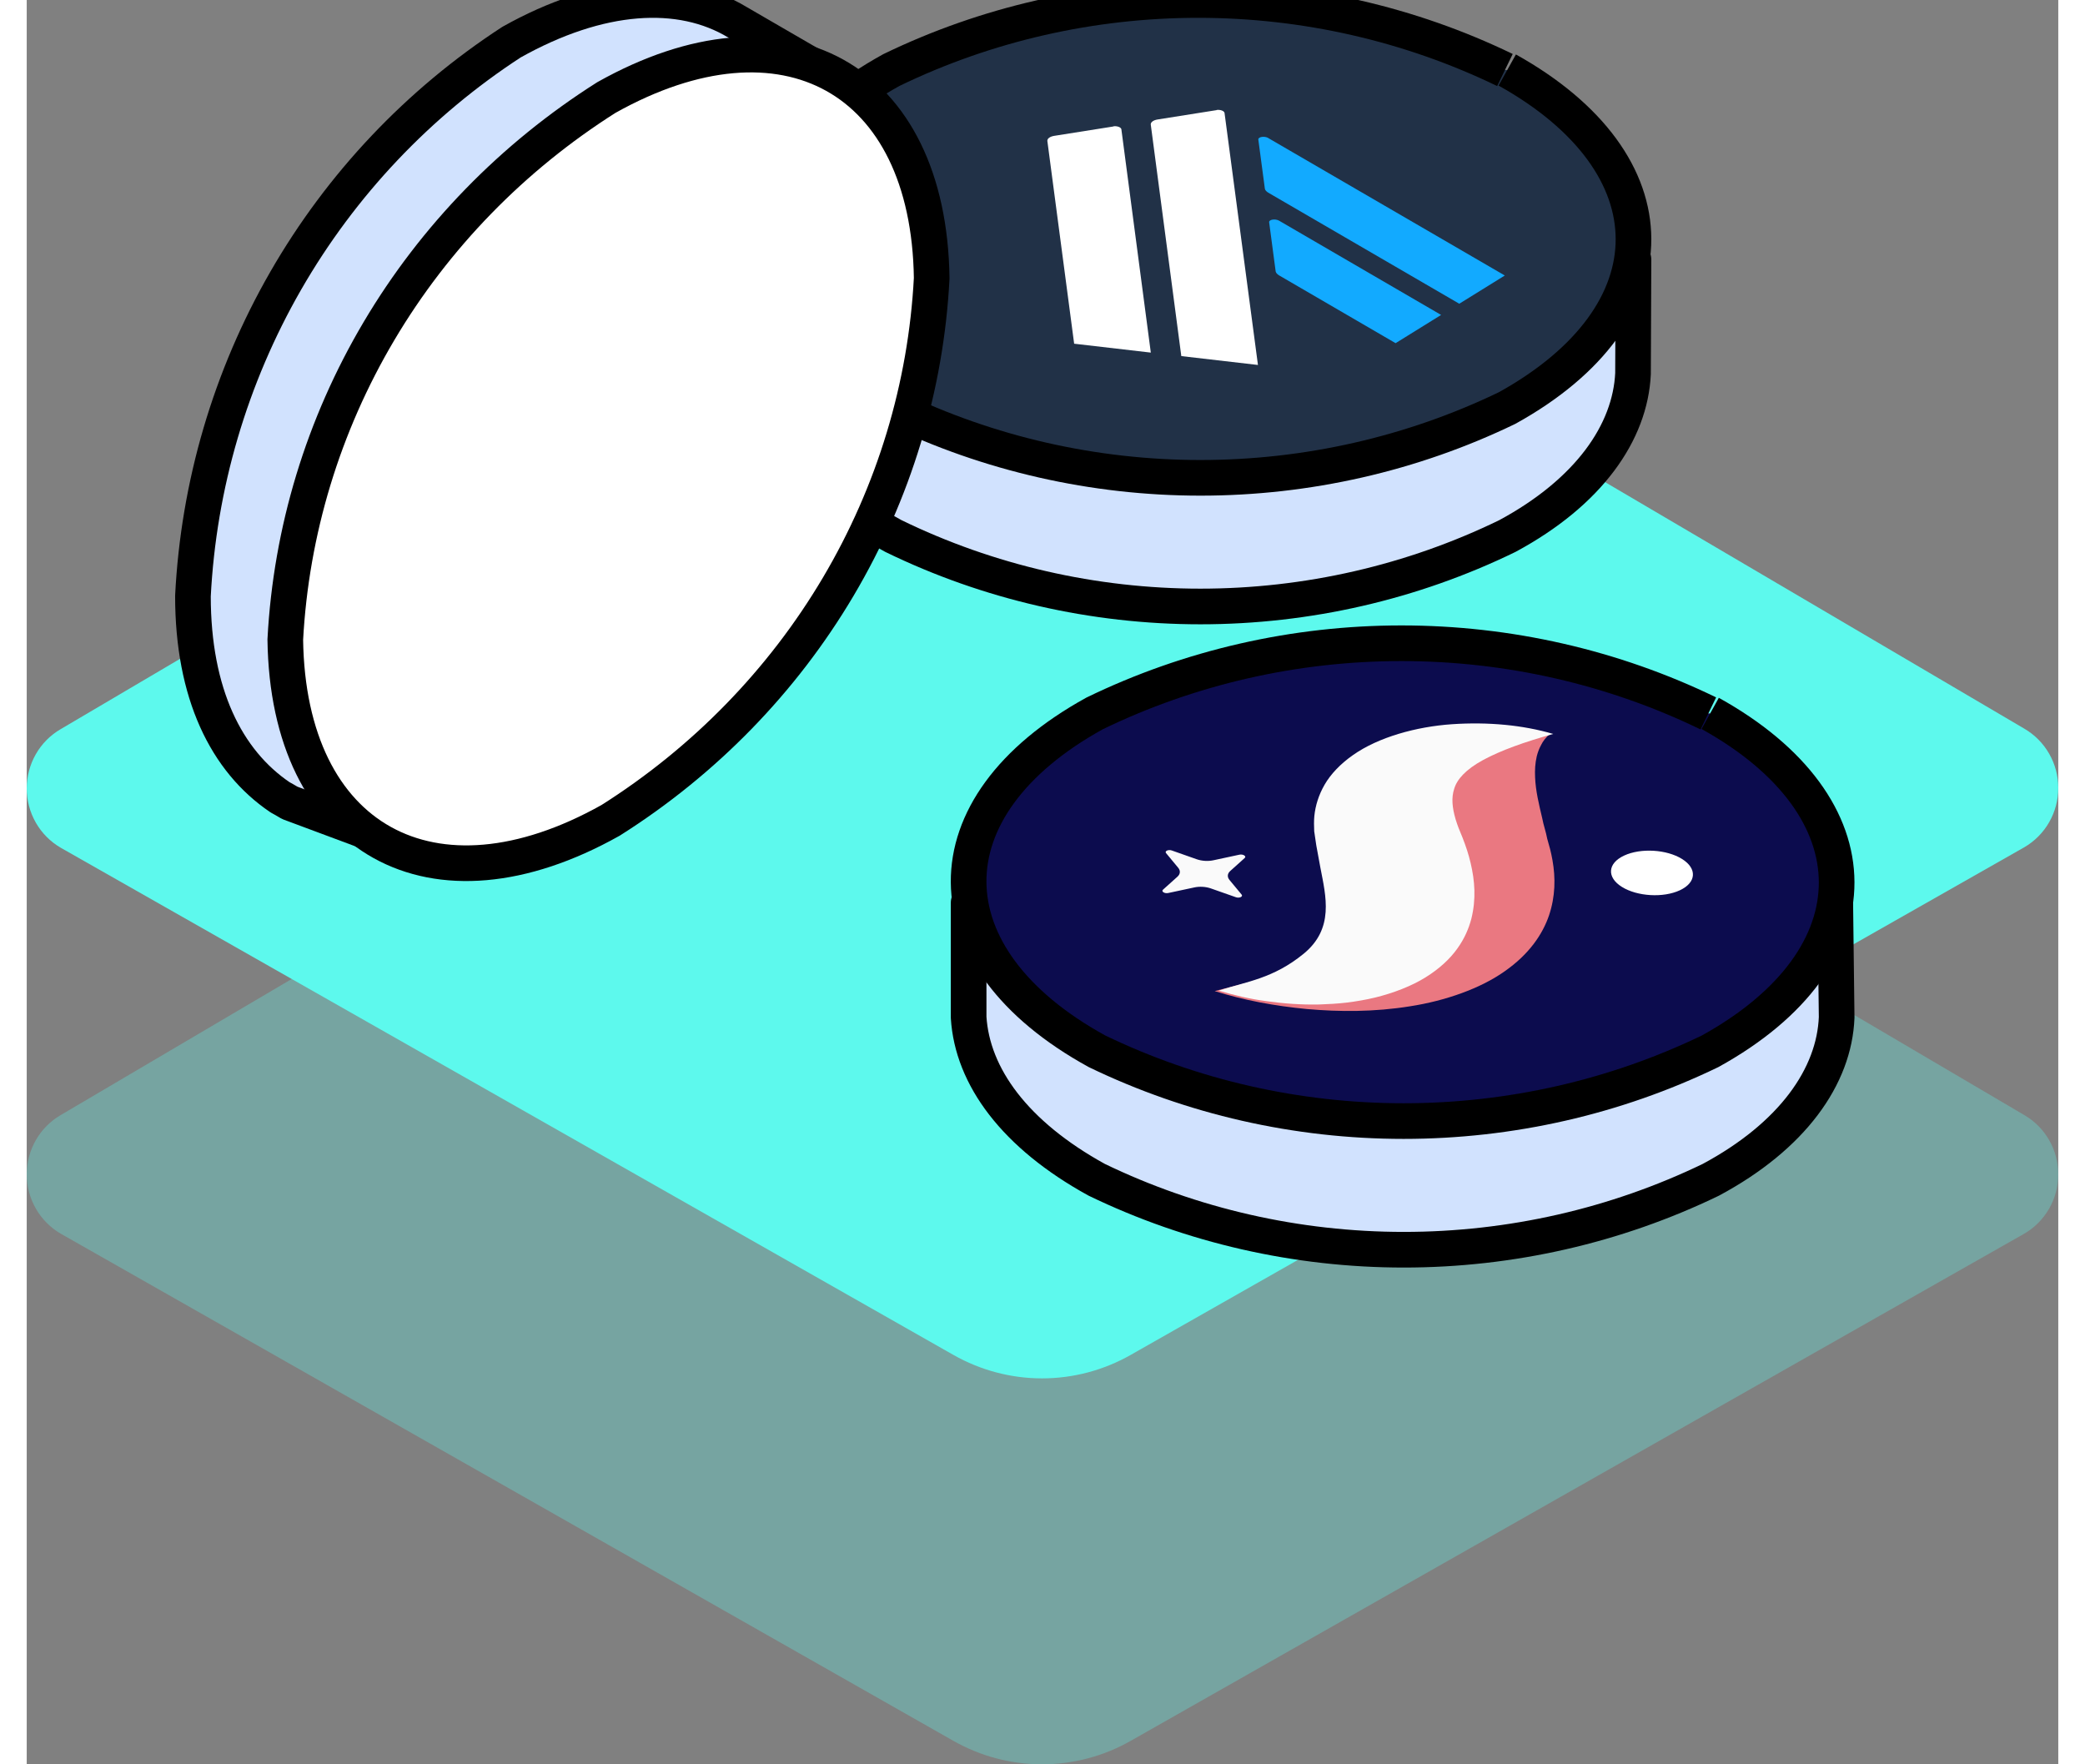 <svg width="130" height="110" viewBox="0 0 114 99" fill="none" xmlns="http://www.w3.org/2000/svg">
<rect x="0" y="0" width="114" height="99" fill="#808080" stroke="none"/>
<g clip-path="url(#clip0_5669_1431)">
<path opacity="0.3" d="M1.906 69.224C1.327 68.887 0.845 68.402 0.511 67.818C0.176 67.234 0 66.571 0 65.897C0 65.222 0.176 64.559 0.511 63.975C0.845 63.39 1.327 62.906 1.906 62.569L54.439 31.623C55.21 31.174 56.085 30.938 56.975 30.938C57.865 30.938 58.739 31.174 59.51 31.623L112.094 62.569C112.674 62.906 113.155 63.39 113.489 63.975C113.824 64.559 114 65.222 114 65.897C114 66.571 113.824 67.234 113.489 67.818C113.155 68.402 112.674 68.887 112.094 69.224L61.944 97.687C60.427 98.548 58.715 99 56.975 99C55.234 99 53.523 98.548 52.005 97.687L1.906 69.224Z" fill="#5DF9ED"/>
<path d="M1.906 47.568C1.327 47.231 0.845 46.746 0.511 46.162C0.176 45.578 0 44.915 0 44.24C0 43.565 0.176 42.903 0.511 42.318C0.845 41.734 1.327 41.249 1.906 40.913L54.439 9.967C55.21 9.518 56.085 9.281 56.975 9.281C57.865 9.281 58.739 9.518 59.51 9.967L112.094 40.887C112.674 41.224 113.155 41.709 113.489 42.293C113.824 42.877 114 43.54 114 44.215C114 44.889 113.824 45.552 113.489 46.136C113.155 46.721 112.674 47.205 112.094 47.542L61.944 76.03C60.427 76.891 58.715 77.344 56.975 77.344C55.234 77.344 53.523 76.891 52.005 76.03L1.906 47.568Z" fill="#5DF9ED"/>
<path d="M101.486 50.652H98.901C97.603 49.293 96.084 48.14 94.402 47.237C89.059 44.657 83.151 43.312 77.157 43.312C71.164 43.312 65.255 44.657 59.913 47.237C58.234 48.133 56.722 49.287 55.44 50.652H52.855V56.719V57.087C53.061 60.403 55.44 63.67 60.042 66.2C65.38 68.78 71.284 70.125 77.274 70.125C83.263 70.125 89.167 68.78 94.505 66.2C99.082 63.744 101.434 60.403 101.564 57.087L101.486 50.652Z" fill="#D1E2FE" stroke="black" stroke-width="2" stroke-linecap="round" stroke-linejoin="round"/>
<path d="M94.364 40.031C89.033 37.443 83.131 36.094 77.145 36.094C71.158 36.094 65.256 37.443 59.925 40.031C50.45 45.254 50.502 53.74 60.054 58.988C65.385 61.564 71.28 62.906 77.261 62.906C83.241 62.906 89.137 61.564 94.467 58.988C103.968 53.74 103.89 45.254 94.467 40.031" fill="white"/>
<path d="M94.364 40.031C89.033 37.443 83.131 36.094 77.145 36.094C71.158 36.094 65.256 37.443 59.925 40.031C50.45 45.254 50.502 53.74 60.054 58.988C65.385 61.564 71.28 62.906 77.261 62.906C83.241 62.906 89.137 61.564 94.467 58.988C103.968 53.74 103.89 45.254 94.467 40.031" fill="#0C0C4E"/>
<path d="M94.364 40.031C89.033 37.443 83.131 36.094 77.145 36.094C71.158 36.094 65.256 37.443 59.925 40.031C50.45 45.254 50.502 53.74 60.054 58.988C65.385 61.564 71.28 62.906 77.261 62.906C83.241 62.906 89.137 61.564 94.467 58.988C103.968 53.74 103.89 45.254 94.467 40.031" stroke="black" stroke-width="2"/>
<path d="M90.163 14.562H87.581C86.274 13.206 84.748 12.059 83.061 11.163C77.726 8.57 71.822 7.219 65.835 7.219C59.846 7.219 53.943 8.57 48.608 11.163C46.901 12.052 45.357 13.2 44.037 14.562H41.454V20.547V20.965C41.661 24.266 44.037 27.566 48.634 30.078C53.967 32.676 59.871 34.031 65.86 34.031C71.85 34.031 77.753 32.676 83.087 30.078C87.658 27.615 89.982 24.266 90.137 20.965L90.163 14.562Z" fill="#D1E2FE" stroke="black" stroke-width="2" stroke-linecap="round" stroke-linejoin="round"/>
<path d="M82.95 3.929C77.618 1.346 71.72 0 65.736 0C59.752 0 53.854 1.346 48.522 3.929C39.051 9.154 39.102 17.643 48.651 22.892C53.985 25.469 59.883 26.812 65.865 26.812C71.848 26.812 77.746 25.469 83.079 22.892C92.55 17.643 92.499 9.179 83.079 3.929" fill="#213147"/>
<path d="M82.95 3.929C77.618 1.346 71.72 0 65.736 0C59.752 0 53.854 1.346 48.522 3.929C39.051 9.154 39.102 17.643 48.651 22.892C53.985 25.469 59.883 26.812 65.865 26.812C71.848 26.812 77.746 25.469 83.079 22.892C92.55 17.643 92.499 9.179 83.079 3.929" stroke="black" stroke-width="2"/>
<path d="M9.327 33.446C9.642 27.219 11.426 21.156 14.533 15.753C17.641 10.35 21.983 5.761 27.205 2.364C32.146 -0.408 36.674 -0.693 39.882 1.25L45.6 4.565L44.28 6.896C44.902 8.802 45.208 10.797 45.186 12.802C44.871 19.029 43.087 25.092 39.98 30.495C36.872 35.898 32.529 40.486 27.308 43.884C25.573 44.909 23.687 45.651 21.72 46.086L23.682 48.376L14.76 45.05L14.45 44.868L14.217 44.739C11.19 42.693 9.327 38.911 9.327 33.446Z" fill="#D1E2FE" stroke="black" stroke-width="2" stroke-linejoin="round"/>
<path d="M32.528 5.472C42.515 -0.13 50.625 4.357 50.782 15.612C50.464 21.706 48.666 27.641 45.534 32.928C42.402 38.216 38.025 42.707 32.763 46.032C22.775 51.635 14.665 47.123 14.509 35.892C14.832 29.8 16.633 23.868 19.765 18.581C22.896 13.294 27.27 8.802 32.528 5.472Z" fill="white"/>
<path d="M32.528 5.472C42.515 -0.13 50.625 4.357 50.782 15.612C50.464 21.706 48.666 27.641 45.534 32.928C42.402 38.216 38.025 42.707 32.763 46.032C22.775 51.635 14.665 47.123 14.509 35.892C14.832 29.8 16.633 23.868 19.765 18.581C22.896 13.294 27.27 8.802 32.528 5.472Z" stroke="black" stroke-width="2"/>
<path fill-rule="evenodd" clip-rule="evenodd" d="M68.174 50.198L67.493 49.376C67.355 49.209 67.37 49.021 67.535 48.873L68.347 48.144C68.459 48.043 68.255 47.915 68.052 47.958L66.584 48.273C66.286 48.336 65.94 48.315 65.655 48.215L64.255 47.722C64.062 47.654 63.839 47.756 63.933 47.87L64.614 48.691C64.752 48.858 64.737 49.046 64.572 49.194L63.76 49.923C63.648 50.024 63.852 50.153 64.055 50.109L65.523 49.795C65.821 49.731 66.168 49.752 66.452 49.853L67.852 50.345C68.045 50.414 68.269 50.312 68.174 50.198Z" fill="#FAFAFA"/>
<path fill-rule="evenodd" clip-rule="evenodd" d="M85.481 41.172C84.511 41.088 83.489 41.263 82.65 41.529C81.811 41.801 81.055 42.163 80.452 42.572C79.22 43.391 78.452 44.353 77.983 45.317C77.72 45.805 77.598 46.285 77.465 46.778C77.41 47.022 77.391 47.263 77.359 47.506L77.305 48.192C77.278 48.958 77.201 49.68 77.038 50.325C76.869 50.969 76.621 51.515 76.262 51.982C75.905 52.45 75.388 52.867 74.529 53.295C73.679 53.721 72.494 54.114 71.141 54.48C69.784 54.851 68.268 55.184 66.663 55.611C68.29 56.124 70.013 56.445 71.843 56.62C73.667 56.781 75.631 56.787 77.623 56.465C79.607 56.16 81.589 55.461 82.943 54.496C84.314 53.538 85.066 52.417 85.426 51.358C85.781 50.291 85.793 49.258 85.618 48.272C85.569 48 85.535 47.85 85.484 47.644L85.321 47.058C85.254 46.68 85.107 46.282 85.041 45.907C84.86 45.142 84.672 44.381 84.642 43.614C84.624 43.226 84.641 42.839 84.737 42.43C84.789 42.228 84.861 42.021 84.975 41.811C85.081 41.593 85.235 41.389 85.481 41.172Z" fill="#EA7881"/>
<path fill-rule="evenodd" clip-rule="evenodd" d="M85.659 41.183C83.957 40.682 82.003 40.502 79.986 40.637C77.986 40.773 75.85 41.361 74.421 42.37C73.712 42.867 73.172 43.439 72.833 44.025C72.495 44.609 72.314 45.206 72.255 45.785C72.227 46.074 72.235 46.358 72.247 46.643L72.363 47.432L72.593 48.683C72.901 50.287 73.386 52.109 71.644 53.525C69.935 54.915 68.469 55.069 66.89 55.585C67.742 55.84 68.637 56.057 69.573 56.178C70.511 56.309 71.493 56.386 72.523 56.364C73.034 56.346 73.559 56.319 74.09 56.256C74.613 56.19 75.145 56.099 75.667 55.974C76.699 55.72 77.7 55.334 78.486 54.847C79.273 54.361 79.87 53.799 80.272 53.234C80.682 52.668 80.921 52.101 81.065 51.552C81.339 50.453 81.259 49.417 81.027 48.439C80.914 47.949 80.755 47.47 80.57 47.003L80.345 46.45C80.285 46.285 80.224 46.12 80.178 45.961C79.994 45.322 79.932 44.77 80.105 44.253C80.26 43.734 80.745 43.178 81.728 42.644C82.707 42.112 84.052 41.63 85.659 41.183Z" fill="#FAFAFA"/>
<path fill-rule="evenodd" clip-rule="evenodd" d="M89.514 49.767C90.377 50.304 91.833 50.389 92.764 49.956C93.695 49.522 93.749 48.735 92.886 48.198C92.023 47.66 90.569 47.575 89.638 48.008C88.707 48.441 88.651 49.229 89.514 49.767Z" fill="white"/>
<path d="M69.718 12.469L70.084 15.229C70.098 15.303 70.161 15.378 70.266 15.446L76.814 19.256L79.368 17.672L70.272 12.381C70.06 12.262 69.704 12.318 69.718 12.469Z" fill="#12AAFF"/>
<path d="M69.666 7.741C69.453 7.622 69.098 7.678 69.111 7.829L69.478 10.589C69.491 10.663 69.554 10.738 69.66 10.806L80.388 17.043L82.942 15.459L69.672 7.749L69.666 7.741Z" fill="#12AAFF"/>
<path d="M60.972 7.098L57.658 7.623C57.416 7.661 57.258 7.779 57.273 7.913L58.776 19.286L63.078 19.785L61.426 7.255C61.409 7.139 61.179 7.057 60.98 7.088L60.972 7.098Z" fill="white"/>
<path d="M66.775 6.179L63.461 6.704C63.219 6.742 63.061 6.86 63.076 6.994L64.789 19.981L69.09 20.479L67.215 6.338C67.198 6.222 66.968 6.14 66.769 6.171L66.775 6.179Z" fill="white"/>
</g>
<defs>
<clipPath id="clip0_5669_1431">
<rect width="114" height="99" fill="white"/>
</clipPath>
</defs>
</svg>
